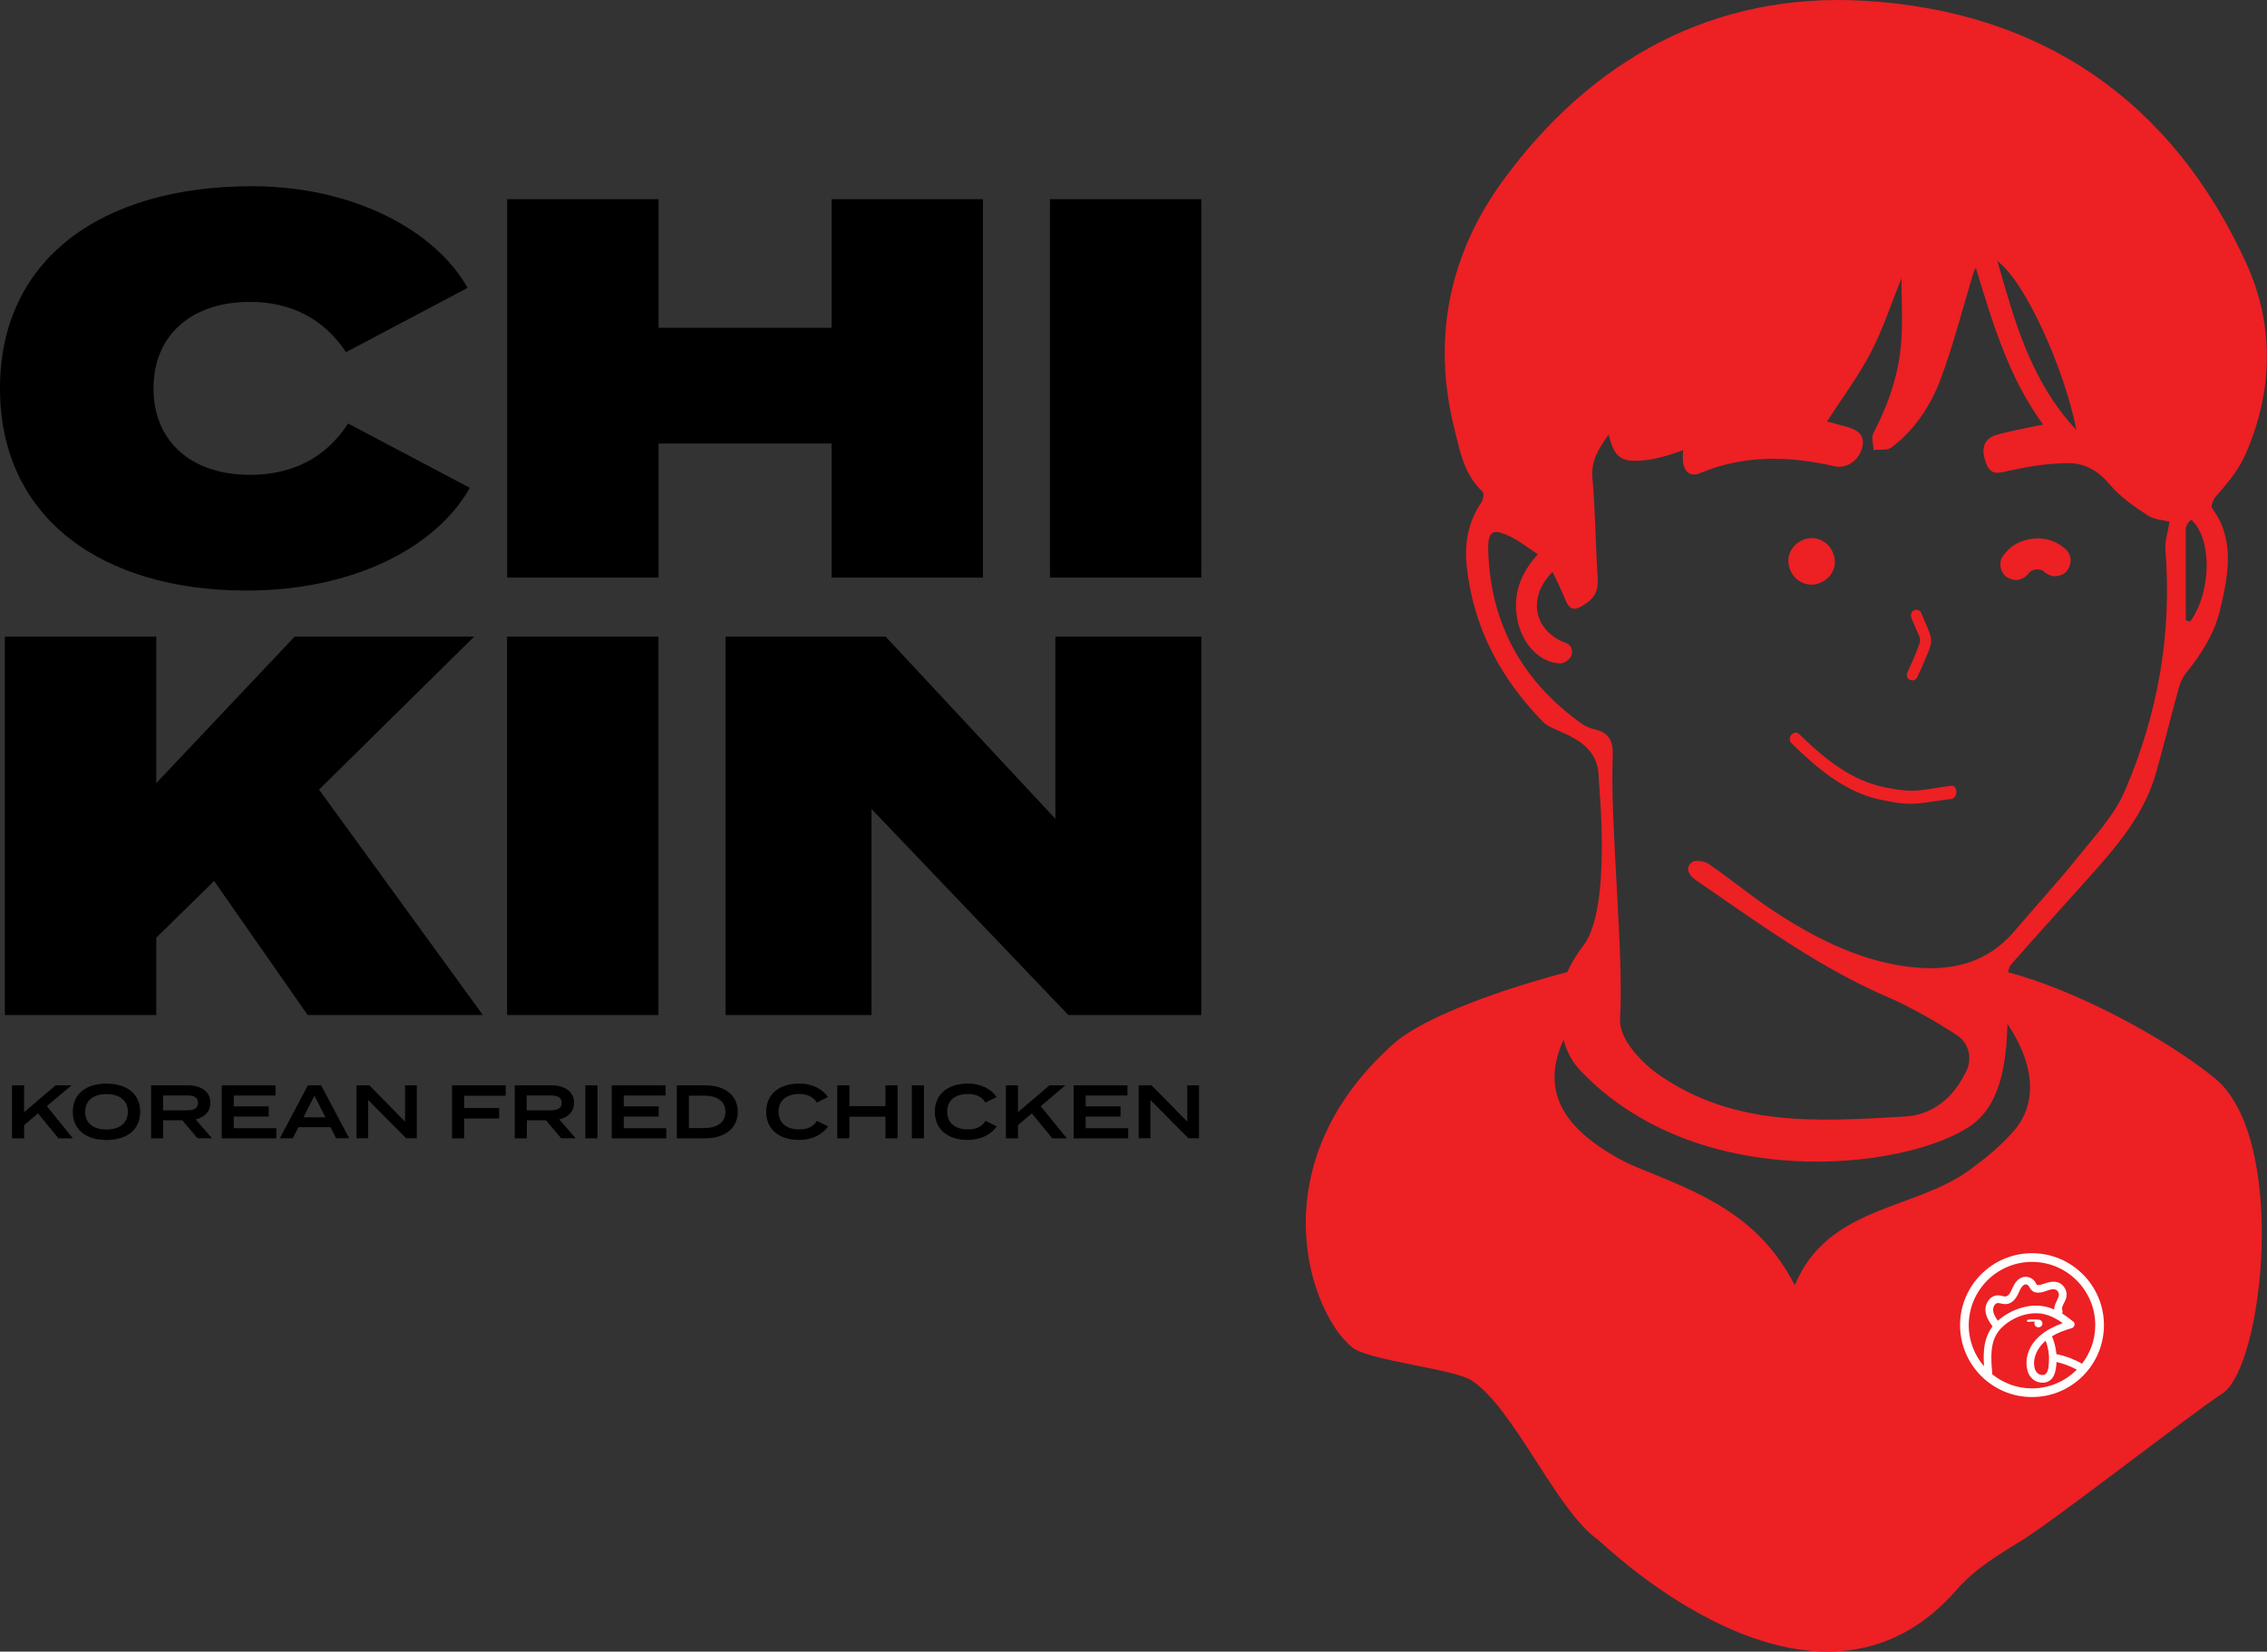 <?xml version="1.0" encoding="UTF-8"?><svg id="Layer_2" xmlns="http://www.w3.org/2000/svg" viewBox="0 0 444.05 323.55"><rect x="0" y="0" width="444.05" height="323.55" fill="#333333" stroke="none"/><defs><style>.cls-1{fill:#ed2024;}.cls-2{fill:#fff;}</style></defs><g id="Layer_1-2"><path class="cls-1" d="M354.85,114.53c2.38,0,4.67-2.1,4.56-4.56s-2-4.56-4.56-4.56c-2.38,0-4.67,2.1-4.56,4.56s2,4.56,4.56,4.56h0Z"/><path class="cls-1" d="M382.2,153.93c-6.22,.77-6.67,1.56-12.88,.33-6.6-1.31-11.76-5.43-16.9-10.45-1.05-1.02-2.54,.8-1.48,1.83,5.24,5.11,10.52,9.49,17.21,10.98,6.61,1.47,7.43,.71,14.06-.1,1.33-.16,1.34-2.75,0-2.58h0Z"/><path class="cls-1" d="M433.88,211.27c-9.45-7.77-27.24-17.33-40.54-20.8,.1-.59,.28-1.18,.62-1.56,5.04-5.74,10.18-11.4,15.27-17.09,5.44-6.07,10.75-12.25,13.05-20.32,1.58-5.53,2.94-11.12,4.47-16.67,.29-1.06,.77-2.16,1.45-3,2.98-3.69,5.54-7.69,6.64-12.3,1.66-6.92,2.98-13.86-1.54-19.96-.29-.39,.21-1.72,.71-2.29,2.25-2.56,4.47-5.17,5.83-8.29,5.56-12.72,5.57-25.57,.12-37.48C425.36,19.51,399.58,2.14,365.11,.15c-29.39-1.7-53.35,11.44-70.72,35.23-10.59,14.51-13.92,31.03-9.49,48.71,1.08,4.34,1.91,8.9,5.48,12.21,.33,.3,.17,1.58-.2,2.1-2.68,3.88-3.36,8.23-2.86,12.73,1.32,11.92,6.66,21.85,15.02,30.38,2.07,2.11,10.81,2.89,10.81,10.83,0,1.5,2.61,25.5-2.98,32.85-1.35,1.78-2.4,3.46-3.15,5.23-12.44,3.26-28,8.68-33.99,14-26.92,23.91-16.36,53.08-8.09,59.59,3.21,2.53,19.88,4.16,23.32,6.42,8.32,5.44,16.61,25.52,24.75,31.21,1.05,.73,42.61,41.74,70.37,9.66,3.49-4.03,8.28-6.84,12.81-9.65,6.6-4.09,32.62-24.41,39.11-28.66,8.08-5.29,12.89-49.96-1.43-61.73Zm-5.74-107.91c.34-.79,.46-1.08,1.09-1.54,4.12,3.78,3.96,14.04-.21,19.94l-.88-.24v-18.16Zm-21.42-19.12c-8.99-9.61-12.1-21.32-15.48-33.1,5.56,4.1,13.21,21.42,15.48,33.1Zm-94.17,58.69c-.97-.23-1.91-.58-2.72-1.15-11.64-8.3-17.88-19.56-18.32-33.83-.13-4.03,.87-4.55,4.54-2.73,1.74,.86,3.28,2.12,5.17,3.37-3.6,3.95-5.02,8.25-3.91,13.21,1.01,4.53,4.38,8.04,8.27,8.16,.47,.02,.96-.23,1.44-.57,.99-.68,1.23-2.13,.4-3-.15-.16-.31-.28-.5-.35-6.39-2.27-7.94-8.84-2.81-14.03,.83,1.8,1.67,3.44,2.35,5.14,1.07,2.68,2.02,2.54,4.25,1.03,2.76-1.86,2.27-4.12,2.13-6.62-.33-5.95-.38-11.91-.92-17.84-.31-3.35,1.1-5.74,3.18-8.58,1.12,4.53,2.4,5.44,6.77,5.05,1.31-.12,2.61-.41,3.89-.73,1.27-.32,2.5-.8,3.92-1.26,0,.96-.14,1.8,.03,2.58,.38,1.78,1.45,2.67,3.3,1.9,8.65-3.63,17.48-3.36,26.4-1.33,2.31,.52,4.78-1.18,5.37-3.77,.56-2.47-1.03-3.39-3.02-3.96-1.36-.38-2.72-.74-3.9-1.06,2.89-4.48,6.12-8.77,8.57-13.48,2.41-4.63,4.04-9.68,6.02-14.58,0,4.19,.26,8.44-.06,12.65-.48,6.26-2.53,12.12-5.44,17.7-.45,.86,0,2.19,.03,3.3,1.18-.14,2.67,.14,3.49-.48,4.58-3.44,7.69-8.19,9.65-13.41,2.51-6.68,4.25-13.64,6.33-20.49,.13-.42,.22-.84,.58-1.29,3.25,10.74,6.42,21.45,13.16,30.69-3.2,.69-6.14,1.17-8.99,1.98-2.65,.75-3.27,2.7-2.16,5.63,.95,2.51,2.53,1.86,4.58,1.41,3.81-.83,7.76-1.47,11.64-1.46,3.11,0,5.78,1.52,7.99,4.18,2.01,2.41,4.75,4.29,7.41,6.04,1.33,.88,3.2,.95,4.31,1.24-.32,2.05-.95,3.81-.82,5.51,1.32,16.44-1.47,32.25-7.96,47.27-2.04,4.72-5.82,8.75-9.11,12.85-4.01,5.01-8.38,9.73-12.54,14.63-5.38,6.34-12.49,7.87-20.25,6.99-9.48-1.08-17.89-5.22-25.81-10.28-4.76-3.04-9.12-6.7-13.78-9.91-.84-.58-2.7-.84-3.32-.32-1.49,1.25-.38,2.67,.81,3.49,7.06,4.85,14.05,9.83,21.33,14.32,5.44,3.35,11.12,6.42,16.99,8.92,3.15,1.34,9.11,4.65,12.86,7.17,2.24,1.5,2.99,4.41,1.85,6.85-2.86,6.09-7.32,8.77-12.05,9.04-17.61,1.02-33.33,1.99-48.03-8.03-3.27-2.23-8.07-6.98-7.81-11.13,.78-12.64-2-38.61-1.43-51.26,.13-2.79-.5-4.68-3.37-5.38Zm81.88,78.64c-2.51,2.91-5.6,5.41-8.73,7.69-10.78,7.84-27.73,6.97-34.15,22.53-7.15-14.07-19.18-18.31-30.89-23.11-2.89-1.19-5.68-2.81-8.22-4.65-7.91-5.74-9.78-12.4-6.18-20.34,.6,2.19,1.6,4.22,3.15,5.87,22.78,24.18,63.12,19.71,76.16,11.26,6.22-3.97,7.42-12.21,7.64-20.24,4.55,6.71,6.58,14.8,1.22,21Z"/><path class="cls-1" d="M397.52,112.09s.07-.1,.1-.15l-.48,.63c.25-.33,.54-.62,.87-.88l-.65,.5c.36-.27,.74-.48,1.15-.65l-.75,.31c.45-.18,.9-.29,1.38-.36l-.78,.1c.48-.06,.95-.06,1.43,0l-.77-.1c.44,.06,.87,.17,1.29,.33l-.72-.29c.38,.16,.74,.36,1.07,.61l-.63-.48c.14,.11,.28,.23,.4,.35,.55,.53,1.35,.87,2.12,.87s1.67-.34,2.18-.91c1.09-1.21,1.19-3.12-.03-4.3-1.61-1.55-3.94-2.39-6.18-2.18-1.28,.12-2.43,.41-3.57,1.03-1.14,.62-2,1.51-2.73,2.55-.41,.59-.48,1.6-.3,2.27,.19,.73,.75,1.52,1.44,1.87s1.51,.54,2.27,.3l.75-.31c.47-.28,.85-.65,1.12-1.13h0Z"/><path class="cls-1" d="M374.41,121.09l1.22,2.87c.15,.37,.35,.74,.44,1.12,.1,.43-.02,.78-.16,1.19-.65,1.84-1.44,3.63-2.28,5.39-.25,.53-.15,1.17,.39,1.48,.47,.28,1.23,.14,1.48-.39,.51-1.07,1-2.16,1.46-3.25,.41-.99,.88-1.99,1.17-3.02,.33-1.18,0-2.13-.45-3.2-.46-1.1-.93-2.19-1.39-3.28-.23-.54-1.03-.66-1.48-.39-.56,.33-.62,.94-.39,1.48h0Z"/><g><path class="cls-2" d="M398.02,245.5c-7.77,0-14.09,6.32-14.09,14.09s6.32,14.09,14.09,14.09,14.09-6.32,14.09-14.09-6.32-14.09-14.09-14.09Zm-12.39,14.09c0-6.83,5.56-12.39,12.39-12.39s12.39,5.56,12.39,12.39c0,2.85-.97,5.47-2.59,7.56-1.56-.89-3.26-1.53-5.02-1.88-.1-1.2-.4-2.37-.87-3.5,1.2-.72,2.54-1.2,3.88-1.59,.5-.15,.78-.88,.33-1.25-.71-.59-1.45-1.14-2.23-1.62,.1-.17,.14-.37,.06-.55-.17-.41-.03-.78,.15-1.16,.26-.52,.56-1.03,.65-1.62,.15-.99-.33-1.99-1.17-2.53-.92-.59-2-.37-2.97-.06-.38,.13-.78,.28-1.18,.33-.13,.02-.34,.05-.46-.03-.14-.1-.23-.39-.33-.54-.57-.87-1.68-1.27-2.66-.88-.87,.35-1.39,1.15-1.77,1.96-.27,.57-.58,1.51-1.24,1.71-.38,.12-.84-.1-1.22-.16-.53-.08-1.07,0-1.54,.28-.86,.53-1.36,1.59-1.33,2.58,.04,1.21,.71,2.25,1.39,3.2-.73,.96-1.23,2.08-1.47,3.27-.31,1.49-.3,3.01-.2,4.53-1.87-2.17-3-4.99-3-8.07Zm15.06,3.07c.52,1.34,.73,2.78,.64,4.21-.04,.67-.08,1.59-.5,2.14-.31,.42-.91,.43-1.35,.23-1.19-.54-1.18-2.29-.91-3.35,.33-1.27,1.13-2.38,2.11-3.23Zm-9.31-3.98s-.03,.03-.05,.05c-.42-.59-.82-1.22-.91-1.93-.07-.53,.15-1.24,.66-1.48,.26-.13,.58-.03,.9,.04,.47,.11,.95,.17,1.42,.03,.82-.24,1.39-.93,1.78-1.66,.34-.62,.54-1.4,1.08-1.88,.18-.16,.39-.27,.64-.23,.33,.05,.48,.29,.63,.56,.2,.36,.45,.68,.82,.87,.51,.25,1.11,.2,1.65,.09,.77-.15,1.56-.65,2.36-.57,.76,.07,1.09,.85,.84,1.52-.3,.81-.87,1.58-.82,2.44-.31-.13-.62-.25-.94-.36-1.76-.56-3.66-.51-5.42,0-1.7,.48-3.31,1.36-4.64,2.52Zm6.64,13.3c-2.96,0-5.67-1.04-7.81-2.78,.02-.07,.03-.13,.02-.2-.26-2.93-.55-6.38,1.64-8.7,2.08-2.21,5.56-3.55,8.56-2.85,1.32,.31,2.51,.96,3.61,1.74-3.14,1.14-6.26,3.11-6.98,6.59-.35,1.7-.02,3.98,1.75,4.8,.79,.37,1.73,.41,2.51-.02,.88-.49,1.21-1.49,1.37-2.43,.07-.44,.11-.88,.13-1.32,1.39,.32,2.73,.82,3.98,1.5-2.25,2.26-5.36,3.67-8.79,3.67Z"/><path class="cls-2" d="M400.03,259.07c-.04-.13-.1-.24-.19-.33l-.15-.12c-.12-.07-.24-.1-.38-.1h-.07s-.07,0-.1,0c-.63-.07-1.26-.07-1.9,.01-.11,.01-.21,.09-.21,.21,0,.1,.1,.23,.21,.21,.44-.05,.89-.07,1.34-.05-.01,.02-.03,.05-.03,.07-.05,.09-.07,.19-.06,.29l.03,.2c.04,.13,.1,.24,.19,.33l.15,.12c.12,.07,.24,.1,.38,.1h.07c.1,0,.2-.02,.29-.06,.09-.03,.17-.08,.24-.16,.07-.07,.12-.15,.16-.24,.05-.09,.07-.19,.06-.29l-.03-.2Z"/></g><g><path d="M11.44,222.99l-4-4.88-2.71,2.3v2.58H2.35v-10.38h2.37v5.26l6.17-5.26h3.11l-4.83,4.09,5.11,6.29h-2.85Z"/><path d="M14.26,217.8c0-3.47,2.55-5.52,6.6-5.52s6.6,2.05,6.6,5.52-2.55,5.52-6.6,5.52-6.6-2.05-6.6-5.52Zm10.78,0c0-2.22-1.62-3.47-4.18-3.47s-4.18,1.25-4.18,3.47,1.6,3.47,4.18,3.47,4.18-1.25,4.18-3.47Z"/><path d="M38.69,222.99l-2.98-3.53h-3.75v3.53h-2.36v-10.38h7.16c2.54,0,4.45,1.17,4.45,3.42,0,1.76-1.17,2.86-2.89,3.26l3.2,3.69h-2.83Zm-2.06-5.49c1.25,0,2.16-.3,2.16-1.45s-.92-1.45-2.16-1.45h-4.69v2.91h4.69Z"/><path d="M54.12,221.01v1.99h-10.69v-10.38h10.54v1.99h-8.18v2.13h6.84v1.99h-6.84v2.28h8.33Z"/><path d="M64.73,220.8h-6.27l-1.11,2.19h-2.54l5.5-10.38h2.59l5.5,10.38h-2.56l-1.11-2.19Zm-.99-1.93l-2.15-4.23-2.15,4.23h4.3Z"/><path d="M81.64,212.61v10.38h-2.08l-7.44-7.5v7.5h-2.3v-10.38h2.52l7,7.12v-7.12h2.3Z"/><path d="M90.92,214.66v2.4h6.85v2.05h-6.85v3.88h-2.37v-10.38h10.5v2.05h-8.12Z"/><path d="M109.92,222.99l-2.98-3.53h-3.75v3.53h-2.36v-10.38h7.16c2.54,0,4.45,1.17,4.45,3.42,0,1.76-1.17,2.86-2.89,3.26l3.2,3.69h-2.83Zm-2.06-5.49c1.25,0,2.16-.3,2.16-1.45s-.92-1.45-2.16-1.45h-4.69v2.91h4.69Z"/><path d="M114.66,222.99v-10.38h2.37v10.38h-2.37Z"/><path d="M130.51,221.01v1.99h-10.69v-10.38h10.54v1.99h-8.18v2.13h6.84v1.99h-6.84v2.28h8.33Z"/><path d="M144.51,217.8c0,3.23-2.51,5.19-6.42,5.19h-5.52v-10.38h5.52c3.91,0,6.42,1.96,6.42,5.19Zm-2.42,0c0-2.13-1.69-3.17-4.18-3.17h-2.97v6.35h2.97c2.49,0,4.18-1.04,4.18-3.17Z"/><path d="M160.04,219.58l2.16,1.08c-.98,1.47-2.98,2.65-5.69,2.65-3.9,0-6.43-2.06-6.43-5.52s2.54-5.52,6.54-5.52c2.61,0,4.61,1.2,5.56,2.64l-2.18,1.08c-.74-1.16-1.87-1.68-3.41-1.68-2.46,0-4.09,1.19-4.09,3.47s1.63,3.47,4.09,3.47c1.54,0,2.68-.5,3.45-1.69Z"/><path d="M175.81,212.61v10.38h-2.37v-4.23h-7.07v4.23h-2.37v-10.38h2.37v4.08h7.07v-4.08h2.37Z"/><path d="M178.61,222.99v-10.38h2.37v10.38h-2.37Z"/><path d="M193.07,219.58l2.16,1.08c-.98,1.47-2.98,2.65-5.69,2.65-3.9,0-6.43-2.06-6.43-5.52s2.54-5.52,6.54-5.52c2.61,0,4.61,1.2,5.56,2.64l-2.18,1.08c-.74-1.16-1.87-1.68-3.41-1.68-2.46,0-4.09,1.19-4.09,3.47s1.63,3.47,4.09,3.47c1.54,0,2.68-.5,3.45-1.69Z"/><path d="M206.11,222.99l-4-4.88-2.71,2.3v2.58h-2.37v-10.38h2.37v5.26l6.17-5.26h3.11l-4.83,4.09,5.11,6.29h-2.85Z"/><path d="M220.99,221.01v1.99h-10.69v-10.38h10.54v1.99h-8.18v2.13h6.83v1.99h-6.83v2.28h8.33Z"/><path d="M234.86,212.61v10.38h-2.08l-7.44-7.5v7.5h-2.3v-10.38h2.52l7,7.12v-7.12h2.3Z"/></g><path d="M68.2,82.97l23.83,12.6c-6.57,11.65-22.77,20.12-43.74,20.12C20.12,115.7,0,101.61,0,76.09S20.12,36.48,49.35,36.48c19.91,0,35.9,8.68,42.25,19.91l-23.83,12.6c-4.34-6.57-10.8-9.85-18.85-9.85-11.23,0-18.85,6.35-18.85,16.94s7.63,16.94,18.85,16.94c8.05,0,14.72-3.07,19.27-10.06Z"/><path d="M192.53,39.02V113.15h-29.65v-26.26h-33.89v26.26h-29.65V39.02h29.65v25.2h33.89v-25.2h29.65Z"/><path d="M205.66,113.15V39.02h29.65V113.15h-29.65Z"/><path d="M60.26,198.84l-18.32-26.26-11.33,11.12v15.14H.95V124.71H30.61v28.7l27.11-28.7h35.16l-30.39,29.97,32.09,44.16H60.26Z"/><path d="M99.33,198.84V124.71h29.65v74.13h-29.65Z"/><path d="M235.31,124.71v74.13h-26.05l-38.55-40.35v40.35h-28.59V124.71h31.35l33.25,35.69v-35.69h28.59Z"/></g></svg>